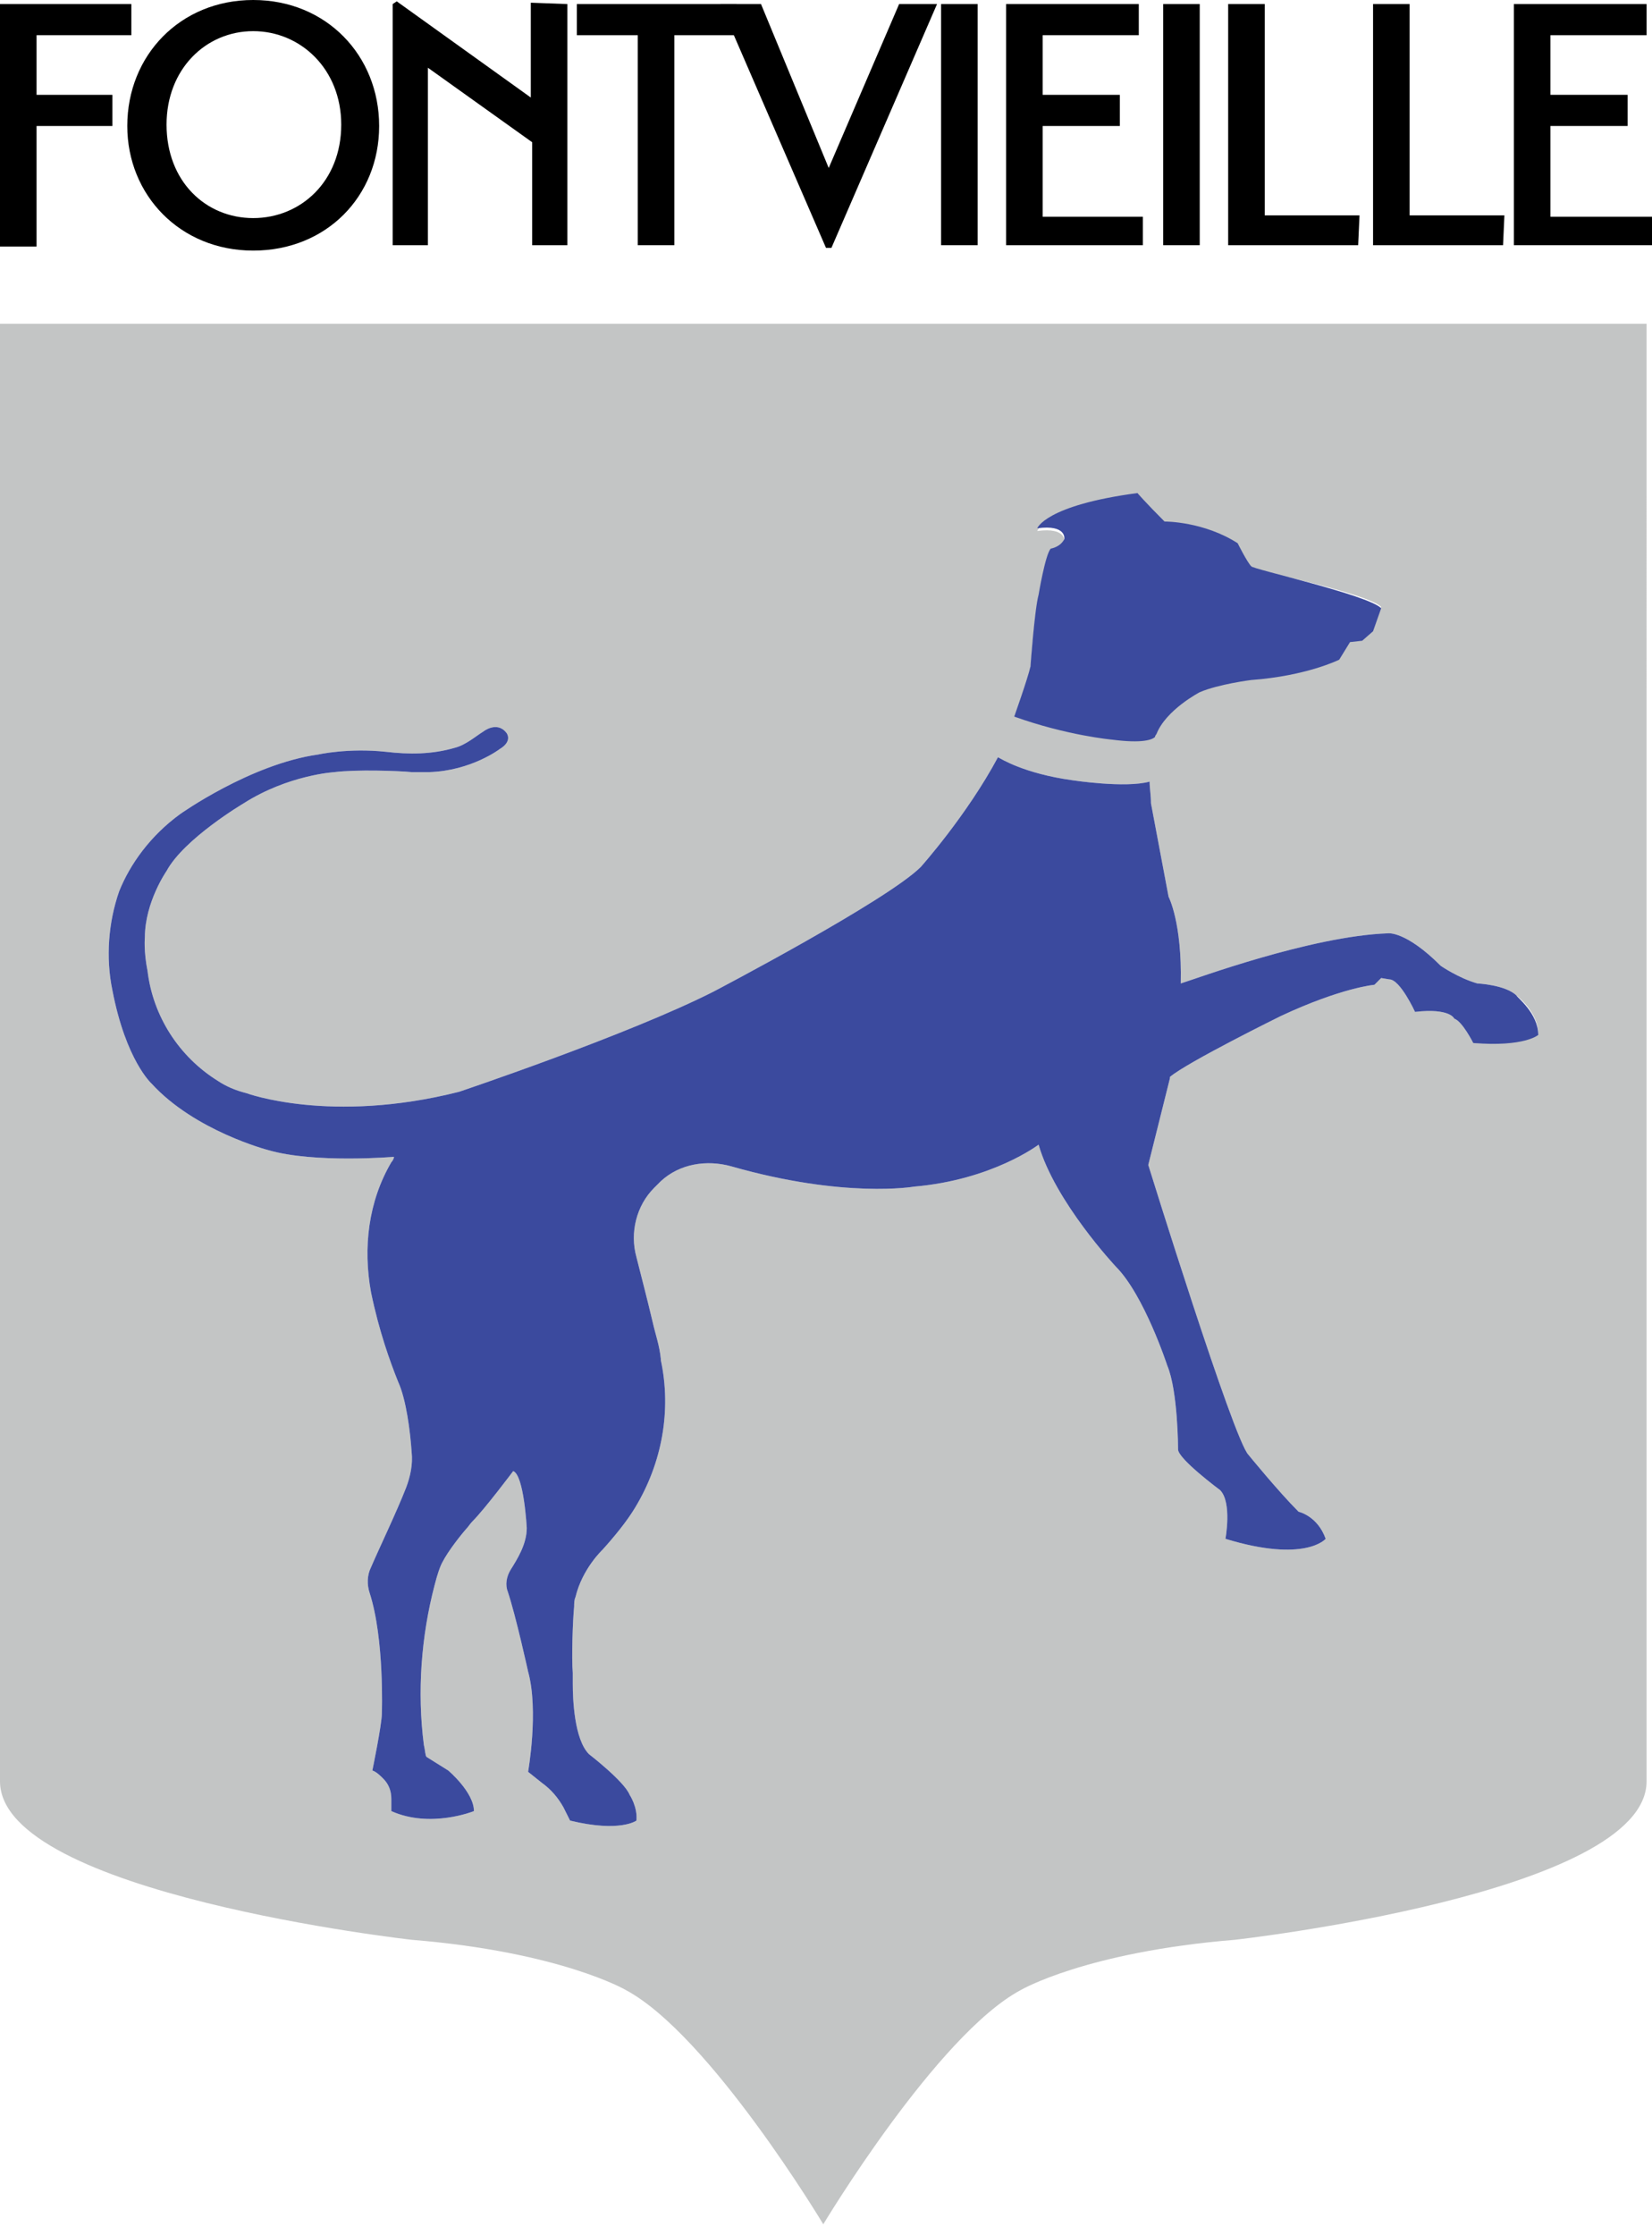<?xml version="1.0" encoding="utf-8"?>
<!-- Generator: Adobe Illustrator 26.3.1, SVG Export Plug-In . SVG Version: 6.00 Build 0)  -->
<svg version="1.1" id="Calque_1" xmlns="http://www.w3.org/2000/svg" xmlns:xlink="http://www.w3.org/1999/xlink" x="0px" y="0px"
	 viewBox="0 0 122 165" style="enable-background:new 0 0 122 165;" xml:space="preserve">
<style type="text/css">
	.st0{fill:#C3C5C5;}
	.st1{fill:#3B4A9E;}
</style>
<g>
	<path class="st0" d="M0,23.9v107.6c0,8.3,30.4,11.7,30.4,11.7c11,0.9,15.8,3.7,15.8,3.7c6.2,3.3,14.6,17.3,14.6,17.3
		s8.4-14,14.6-17.3c0,0,4.8-2.8,15.8-3.7c0,0,30.4-3.4,30.4-11.7V23.9H0z M76.1,49.4c0,0,0.3-4.2,0.6-5.3c0,0,0.5-3,0.9-3.4
		c0,0,0.7-0.1,1-0.7c0,0,0.2-1.1-2-0.8c0,0,0.6-1.7,7.4-2.6c0,0,0.6,0.7,2,2.1c0.1,0,2.9,0,5.4,1.6c0,0,0.7,1.4,1,1.7
		c0,0,8.6,1.8,9.6,2.8l-0.6,1.7l-0.8,0.7l-0.9,0.1l-0.8,1.3c0,0-2.4,1.2-6.5,1.5c0,0-2.4,0.3-3.8,0.9c0,0-2.5,1.3-3.2,3.1
		c0,0-0.1,0.1-0.1,0.2c-0.2,0.2-0.9,0.5-3.2,0.2c0,0-3.3-0.3-7.2-1.7C74.9,53.1,76,50.3,76.1,49.4z M108.8,77c0,0-0.8-1.6-1.4-1.8
		c0,0-0.3-0.8-2.9-0.5c0,0-1.1-2.4-1.9-2.4l-0.6-0.1l-0.5,0.5c0,0-2.4,0.2-6.9,2.3c0,0-6.9,3.4-8.2,4.5c0,0.1,0,0.1,0,0.1L84.8,86
		c0,0,6.3,20.3,7.4,21.4c0,0,2.2,2.7,3.7,4.2c0,0,1.4,0.3,2,2c0,0-1.5,1.8-7.4,0c0,0,0.5-2.7-0.4-3.6c0,0-3.1-2.3-3.1-3
		c0,0,0-4.3-0.8-6.2c0,0-1.7-5.2-3.8-7.3c0,0-4.5-4.8-5.7-9c0,0-3.4,2.6-9.2,3.1c0,0-5.1,0.9-13.5-1.5c-1.8-0.5-3.8-0.2-5.2,1.1
		l-0.2,0.2c0,0-0.1,0.1-0.3,0.3C47,89,46.5,91,47,92.8c0.3,1.2,0.8,3.1,1.2,4.8c0.2,0.9,0.5,1.7,0.6,2.7v0.1
		c0.8,3.7,0.1,7.6-1.9,10.9c-0.6,1-1.5,2.1-2.4,3.1c0,0-1.5,1.4-2,3.5c-0.1,0.2-0.1,0.5-0.1,0.7c-0.1,1-0.2,3.8-0.1,4.9
		c0,0.2,0,0.5,0,0.8c0,1.1,0.1,4.1,1.2,5.2c0,0,2.6,2,3,3c0,0,0.6,0.9,0.5,1.9c0,0-1.2,0.9-4.9,0l-0.5-1c-0.4-0.7-0.9-1.3-1.6-1.8
		l-1-0.8c0,0,0.8-4.5,0-7.4c0,0-0.9-4.1-1.5-5.9c-0.2-0.5-0.1-1.1,0.2-1.6c0.5-0.8,1.2-1.9,1.2-3.1c0,0-0.2-3.9-1-4.2
		c0,0-2.1,2.8-3,3.7c-0.2,0.2-0.3,0.4-0.5,0.6c-0.6,0.7-1.6,2-1.9,2.8c0,0-0.2,0.5-0.4,1.3c-1,3.8-1.3,7.9-0.8,11.8
		c0.1,0.4,0.1,0.8,0.2,0.9l1.6,1c0,0,1.9,1.6,1.9,3c0,0-3.2,1.3-6.1,0v-0.9c0-0.6-0.2-1.1-0.6-1.5c-0.2-0.2-0.5-0.5-0.8-0.6
		c0,0,0.7-3.4,0.7-4.2c0,0,0.2-5.5-0.9-8.9c-0.2-0.6-0.2-1.3,0.1-1.9c0.6-1.4,1.9-4.1,2.6-5.9c0.3-0.8,0.5-1.7,0.4-2.6
		c-0.1-1.5-0.4-3.9-1-5.2c-0.6-1.5-1.4-3.7-2-6.6c-0.6-3.3-0.2-6.7,1.5-9.6c0.1-0.1,0.2-0.3,0.2-0.4c0,0-5.9,0.5-9.3-0.5
		c0,0-5.4-1.4-8.6-4.9c0,0-1.9-1.7-2.9-6.9c-0.5-2.4-0.3-5,0.5-7.3c0.8-2,2.3-4.1,4.5-5.7c0,0,5.2-3.7,10.2-4.4c0,0,2.2-0.5,5-0.2
		c1.7,0.2,3.4,0.2,5.1-0.3c0.8-0.2,1.6-0.9,2.1-1.2c0,0,1-0.8,1.7,0.1c0,0,0.5,0.6-0.5,1.2c0,0-2.1,1.6-5.2,1.7c-0.3,0-1,0-1.3,0
		c-1-0.1-4.1-0.2-5.7,0c0,0-3.4,0.2-6.7,2.3c0,0-4.4,2.6-5.7,5c0,0-1.6,2.3-1.6,4.9c0,0-0.1,1,0.2,2.5c0.4,3.3,2.3,6.3,5.2,8.1
		c0.6,0.4,1.3,0.7,2.1,0.9c0,0,6.2,2.3,15.7-0.1c0,0,12.5-4.2,18.8-7.4c0,0,12.8-6.7,15.3-9.2c0,0,3.4-3.8,5.7-8.1
		c0.2,0.1,1.9,1.2,5.5,1.7c0,0,3.9,0.6,5.7,0.1c0,0.5,0.1,1,0.1,1.6l1.3,6.9c0,0,1,1.9,0.9,6.4c1-0.3,9.6-3.5,15.3-3.7
		c0,0,1.3-0.2,3.9,2.4c0,0,1.3,0.9,2.7,1.3c0,0,2.1,0.1,2.9,0.9c0,0,1.6,1.2,1.6,2.8C113.6,76.4,112.5,77.2,108.8,77z"/>
	<path class="st1" d="M113.6,76.4c0,0-1,0.9-4.8,0.6c0,0-0.8-1.6-1.4-1.8c0,0-0.3-0.8-2.9-0.5c0,0-1.1-2.4-1.9-2.4l-0.6-0.1
		l-0.5,0.5c0,0-2.4,0.2-6.9,2.3c0,0-6.9,3.4-8.2,4.5c0,0.1,0,0.1,0,0.1L84.8,86c0,0,6.3,20.3,7.4,21.4c0,0,2.2,2.7,3.7,4.2
		c0,0,1.4,0.3,2,2c0,0-1.5,1.8-7.4,0c0,0,0.5-2.7-0.4-3.6c0,0-3.1-2.3-3.1-3c0,0,0-4.3-0.8-6.2c0,0-1.7-5.2-3.8-7.3
		c0,0-4.5-4.8-5.7-9c0,0-3.4,2.6-9.2,3.1c0,0-5.1,0.9-13.5-1.5c-1.8-0.5-3.8-0.2-5.2,1.1l-0.2,0.2c0,0-0.1,0.1-0.3,0.3
		C47,89,46.5,91,47,92.8c0.3,1.2,0.8,3.1,1.2,4.8c0.2,0.9,0.5,1.7,0.6,2.7v0.1c0.8,3.7,0.1,7.6-1.9,10.9c-0.6,1-1.5,2.1-2.4,3.1
		c0,0-1.5,1.4-2,3.5c-0.1,0.2-0.1,0.5-0.1,0.7c-0.1,1-0.2,3.8-0.1,4.9c0,0.2,0,0.5,0,0.8c0,1.1,0.1,4.1,1.2,5.2c0,0,2.6,2,3,3
		c0,0,0.6,0.9,0.5,1.9c0,0-1.2,0.9-4.9,0l-0.5-1c-0.4-0.7-0.9-1.3-1.6-1.8l-1-0.8c0,0,0.8-4.5,0-7.4c0,0-0.9-4.1-1.5-5.9
		c-0.2-0.5-0.1-1.1,0.2-1.6c0.5-0.8,1.2-1.9,1.2-3.1c0,0-0.2-3.9-1-4.2c0,0-2.1,2.8-3,3.7c-0.2,0.2-0.3,0.4-0.5,0.6
		c-0.6,0.7-1.6,2-1.9,2.8c0,0-0.2,0.5-0.4,1.3c-1,3.8-1.3,7.9-0.8,11.8c0.1,0.4,0.1,0.8,0.2,0.9l1.6,1c0,0,1.9,1.6,1.9,3
		c0,0-3.2,1.3-6.1,0v-0.9c0-0.6-0.2-1.1-0.6-1.5c-0.2-0.2-0.5-0.5-0.8-0.6c0,0,0.7-3.4,0.7-4.2c0,0,0.2-5.5-0.9-8.9
		c-0.2-0.6-0.2-1.3,0.1-1.9c0.6-1.4,1.9-4.1,2.6-5.9c0.3-0.8,0.5-1.7,0.4-2.6c-0.1-1.5-0.4-3.9-1-5.2c-0.6-1.5-1.4-3.7-2-6.6
		c-0.6-3.3-0.2-6.7,1.5-9.6c0.1-0.1,0.2-0.3,0.2-0.4c0,0-5.9,0.5-9.3-0.5c0,0-5.4-1.4-8.6-4.9c0,0-1.9-1.7-2.9-6.9
		c-0.5-2.4-0.3-5,0.5-7.3c0.8-2,2.3-4.1,4.5-5.7c0,0,5.2-3.7,10.2-4.4c0,0,2.2-0.5,5-0.2c1.7,0.2,3.4,0.2,5.1-0.3
		c0.8-0.2,1.6-0.9,2.1-1.2c0,0,1-0.8,1.7,0.1c0,0,0.5,0.6-0.5,1.2c0,0-2.1,1.6-5.2,1.7c-0.3,0-1,0-1.3,0c-1-0.1-4.1-0.2-5.7,0
		c0,0-3.4,0.2-6.7,2.3c0,0-4.4,2.6-5.7,5c0,0-1.6,2.3-1.6,4.9c0,0-0.1,1,0.2,2.5c0.4,3.3,2.3,6.3,5.2,8.1c0.6,0.4,1.3,0.7,2.1,0.9
		c0,0,6.2,2.3,15.7-0.1c0,0,12.5-4.2,18.8-7.4c0,0,12.8-6.7,15.3-9.2c0,0,3.4-3.8,5.7-8.1c0.2,0.1,1.9,1.2,5.5,1.7
		c0,0,3.9,0.6,5.7,0.1c0,0.5,0.1,1,0.1,1.6l1.3,6.9c0,0,1,1.9,0.9,6.4c1-0.3,9.6-3.5,15.3-3.7c0,0,1.3-0.2,3.9,2.4
		c0,0,1.3,0.9,2.7,1.3c0,0,2.1,0.1,2.9,0.9C112,73.6,113.6,74.8,113.6,76.4z"/>
	<path class="st1" d="M102,44.9l-0.6,1.7l-0.8,0.7l-0.9,0.1l-0.8,1.3c0,0-2.4,1.2-6.5,1.5c0,0-2.4,0.3-3.8,0.9c0,0-2.5,1.3-3.2,3.1
		c0,0-0.1,0.1-0.1,0.2c-0.2,0.2-0.9,0.5-3.2,0.2c0,0-3.3-0.3-7.2-1.7c0,0,1-2.8,1.2-3.7c0,0,0.3-4.2,0.6-5.3c0,0,0.5-3,0.9-3.4
		c0,0,0.7-0.1,1-0.7c0,0,0.2-1.1-2-0.8c0,0,0.6-1.7,7.4-2.6c0,0,0.6,0.7,2,2.1c0.1,0,2.9,0,5.4,1.6c0,0,0.7,1.4,1,1.7
		C92.4,42,101,43.9,102,44.9z"/>
</g>
<g>
	<path d="M0,18.1V0.3h9.7v2.3h-7V7h5.6v2.3H2.7v8.9H0V18.1z"/>
	<path d="M18.7,0C24.1,0,28,4.1,28,9.3s-3.9,9.2-9.3,9.2s-9.3-4.1-9.3-9.2C9.4,4.1,13.3,0,18.7,0z M18.7,16.1c3.5,0,6.5-2.7,6.5-6.9
		c0-4.1-3-6.9-6.5-6.9s-6.4,2.8-6.4,6.9C12.3,13.4,15.2,16.1,18.7,16.1z"/>
	<path d="M41.9,0.3v17.8h-2.6v-7.6L31.6,5v13.1H29V0.3l0.3-0.2l9.9,7.1v-7L41.9,0.3L41.9,0.3z"/>
	<path d="M54.4,2.6h-4.6v15.5h-2.7V2.6h-4.5V0.3h11.8V2.6z"/>
	<path d="M69.2,0.3l-7.8,18H61l-7.8-18h3l5,12.1l5.2-12.1C66.4,0.3,69.2,0.3,69.2,0.3z"/>
	<path d="M69.5,0.3h2.7v17.8h-2.7V0.3z"/>
	<path d="M84.4,15.9v2.2H74.3V0.3h9.8v2.3H77V7h5.7v2.3H77V16h7.4V15.9z"/>
	<path d="M85.9,0.3h2.7v17.8h-2.7V0.3z"/>
	<path d="M100.3,18.1h-9.6V0.3h2.7v15.6h7L100.3,18.1L100.3,18.1z"/>
	<path d="M111,18.1h-9.6V0.3h2.7v15.6h7L111,18.1L111,18.1z"/>
	<path d="M122,15.9v2.2h-10.2V0.3h9.8v2.3h-7.1V7h5.7v2.3h-5.7V16h7.5V15.9z"/>
</g>
</svg>
